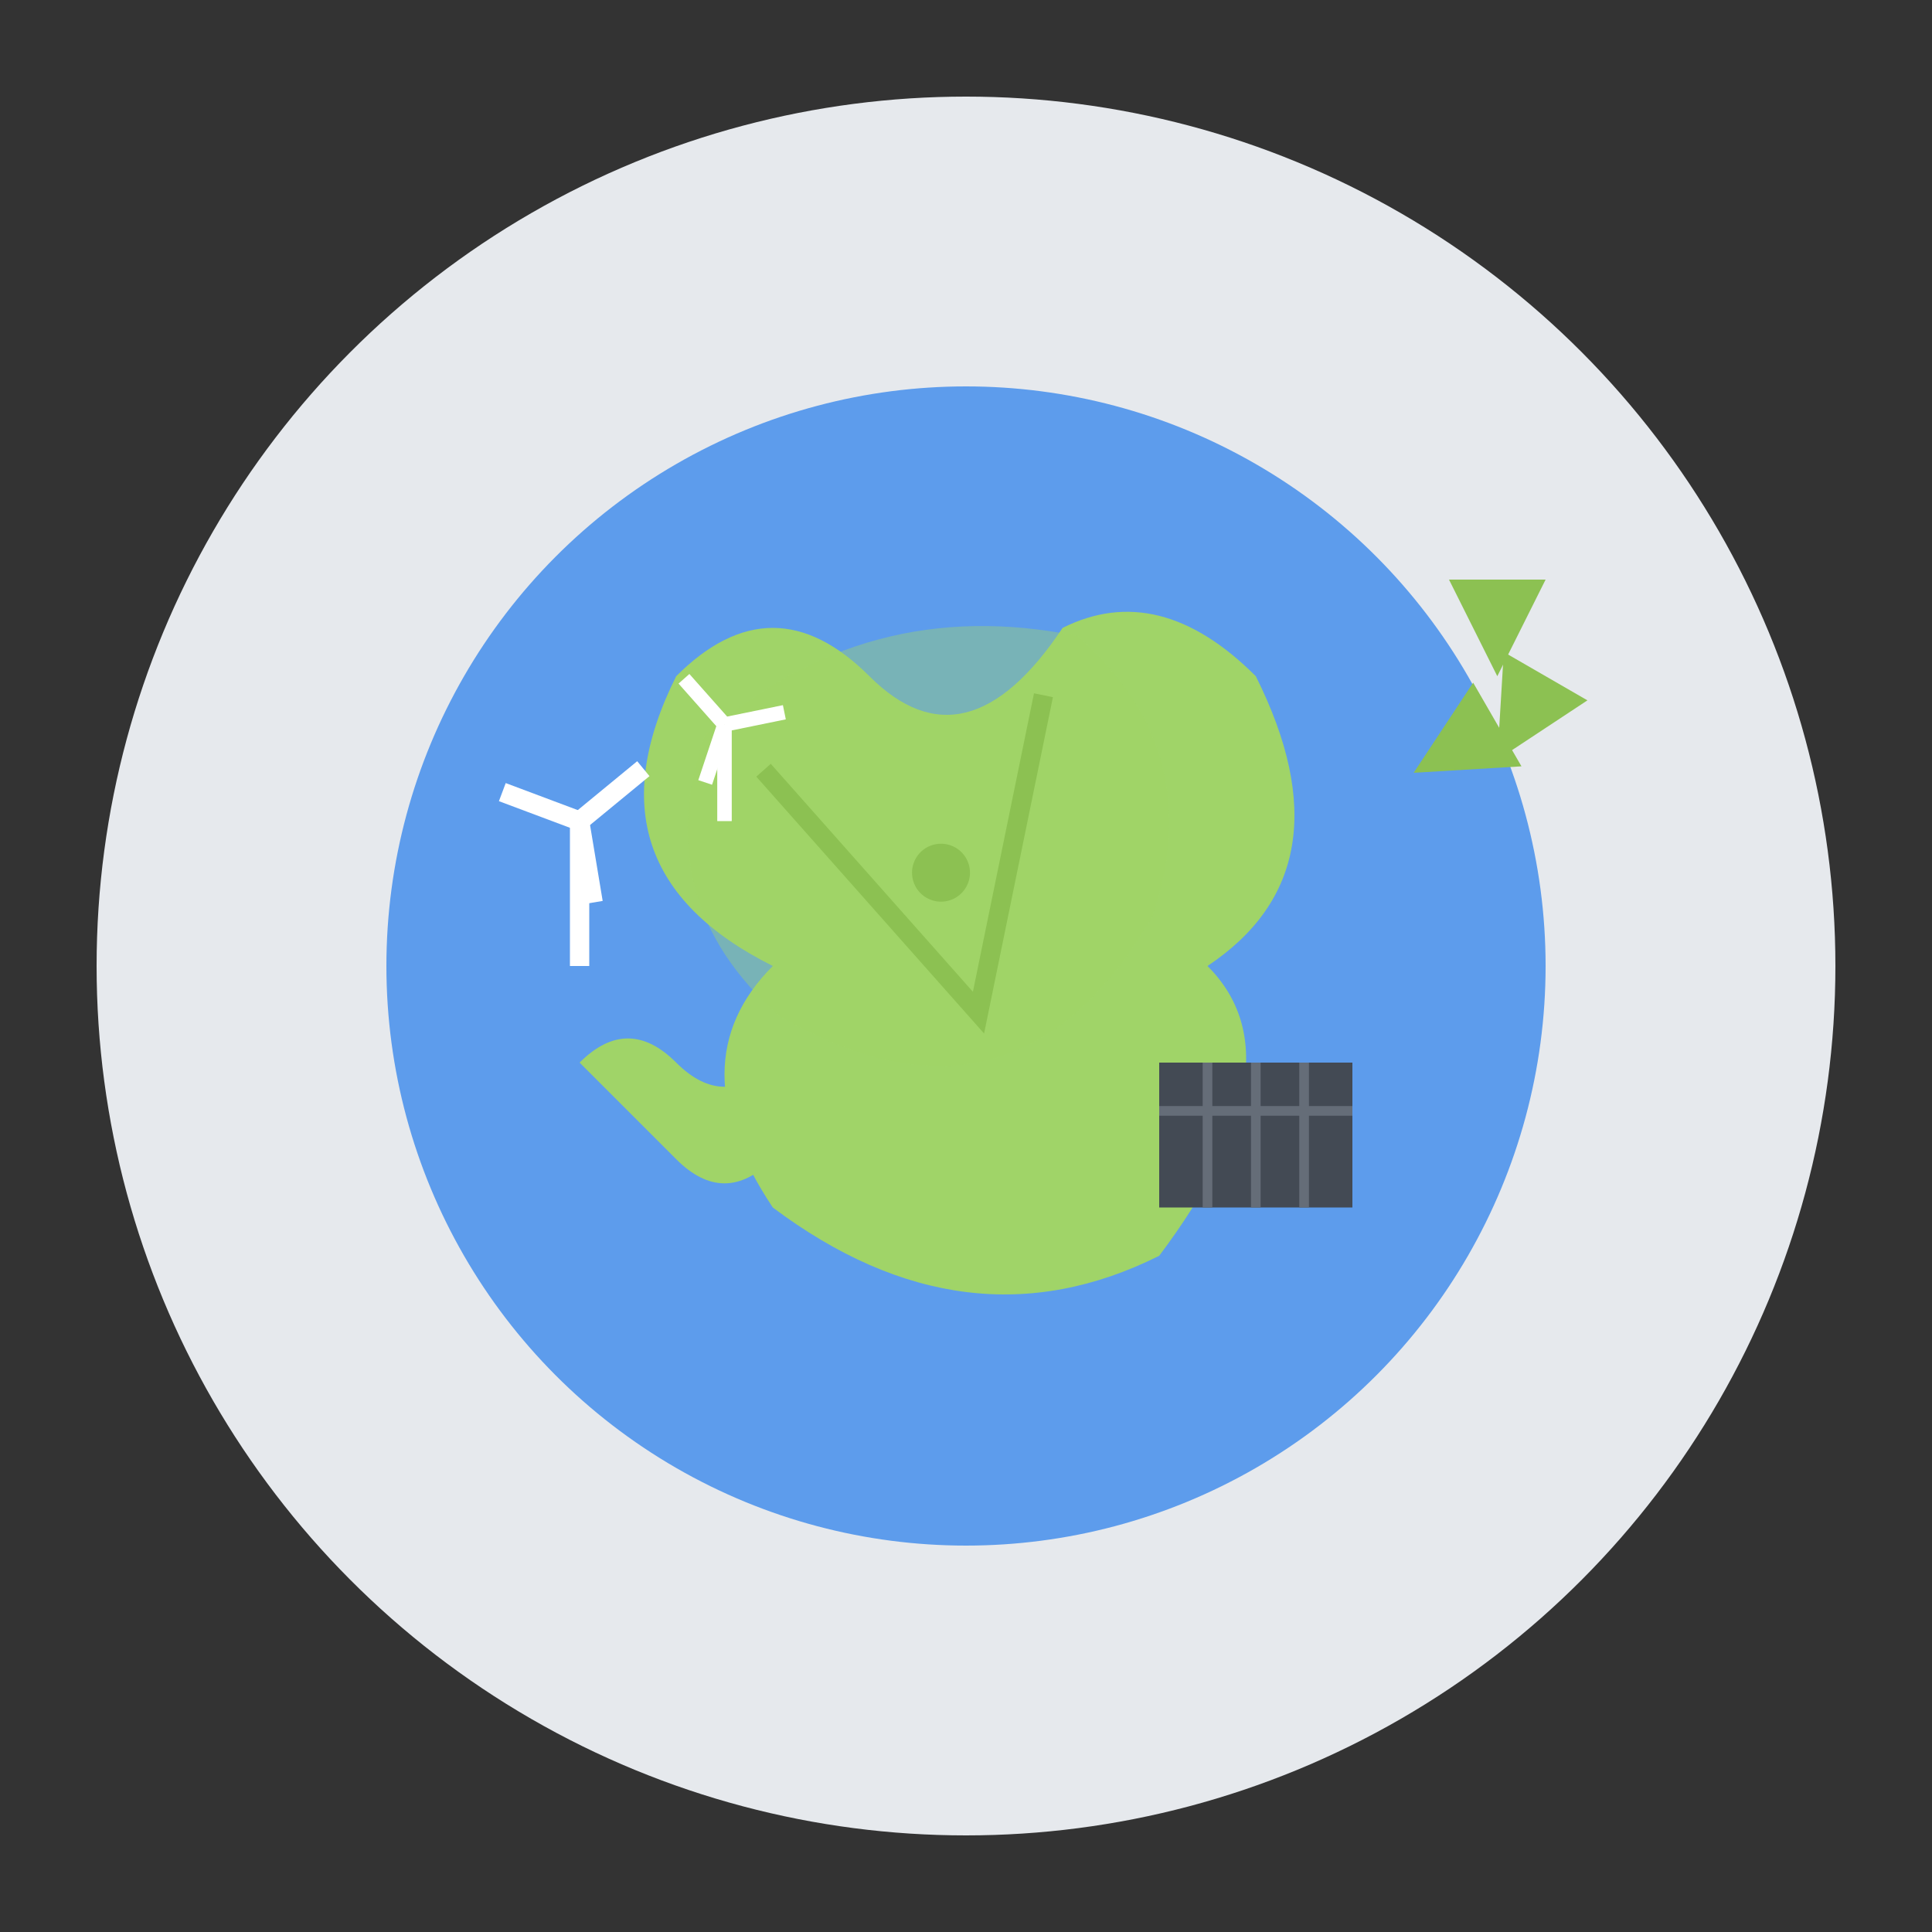 <svg xmlns="http://www.w3.org/2000/svg" viewBox="0 0 200 200">
  <rect x="0" y="0" width="200" height="200" fill="#333333" stroke="none"/>
  <!-- Sustainable Travel Blog Icon -->
  <circle cx="100" cy="100" r="90" fill="#e6e9ed"/>
  
  <!-- Earth -->
  <circle cx="100" cy="100" r="60" fill="#5d9cec"/>
  
  <!-- Continents -->
  <path d="M70,70 Q80,60 90,70 T110,65 Q120,60 130,70 Q140,90 125,100 Q135,110 120,130 Q100,140 80,125 Q70,110 80,100 Q60,90 70,70 Z" fill="#a0d468"/>
  <path d="M60,110 Q65,105 70,110 Q75,115 80,110 L85,115 L80,120 Q75,125 70,120 Q65,115 60,110 Z" fill="#a0d468"/>
  
  <!-- Leaf overlay -->
  <g transform="translate(100, 100) rotate(-15)">
    <path d="M-20,-30 Q0,-40 20,-30 Q30,-15 20,0 Q10,10 0,10 Q-10,10 -20,0 Q-30,-15 -20,-30 Z" fill="#a0d468" opacity="0.4"/>
    <path d="M-15,-25 L0,5 L15,-25" stroke="#8cc152" stroke-width="2" fill="none"/>
    <circle cx="0" cy="-10" r="3" fill="#8cc152"/>
  </g>
  
  <!-- Wind turbines -->
  <g transform="translate(60, 85)">
    <line x1="0" y1="0" x2="0" y2="15" stroke="#ffffff" stroke-width="2"/>
    <g transform="translate(0, 0) rotate(0)">
      <line x1="0" y1="0" x2="-8" y2="-3" stroke="#ffffff" stroke-width="2"/>
    </g>
    <g transform="translate(0, 0) rotate(120)">
      <line x1="0" y1="0" x2="-8" y2="-3" stroke="#ffffff" stroke-width="2"/>
    </g>
    <g transform="translate(0, 0) rotate(240)">
      <line x1="0" y1="0" x2="-8" y2="-3" stroke="#ffffff" stroke-width="2"/>
    </g>
  </g>
  
  <g transform="translate(75, 75)">
    <line x1="0" y1="0" x2="0" y2="10" stroke="#ffffff" stroke-width="1.5"/>
    <g transform="translate(0, 0) rotate(30)">
      <line x1="0" y1="0" x2="-6" y2="-2" stroke="#ffffff" stroke-width="1.5"/>
    </g>
    <g transform="translate(0, 0) rotate(150)">
      <line x1="0" y1="0" x2="-6" y2="-2" stroke="#ffffff" stroke-width="1.5"/>
    </g>
    <g transform="translate(0, 0) rotate(270)">
      <line x1="0" y1="0" x2="-6" y2="-2" stroke="#ffffff" stroke-width="1.5"/>
    </g>
  </g>
  
  <!-- Solar panel -->
  <g transform="translate(130, 115)">
    <rect x="-10" y="-5" width="20" height="15" fill="#434a54"/>
    <line x1="-10" y1="0" x2="10" y2="0" stroke="#656d78" stroke-width="1"/>
    <line x1="-5" y1="-5" x2="-5" y2="10" stroke="#656d78" stroke-width="1"/>
    <line x1="0" y1="-5" x2="0" y2="10" stroke="#656d78" stroke-width="1"/>
    <line x1="5" y1="-5" x2="5" y2="10" stroke="#656d78" stroke-width="1"/>
  </g>
  
  <!-- Recycling arrows -->
  <g transform="translate(150, 60)">
    <path d="M0,0 L10,0 L5,10 Z" fill="#8cc152"/>
    <path d="M10,15 L10,5 L20,10 Z" fill="#8cc152" transform="rotate(120, 10, 10)"/>
    <path d="M0,15 L10,15 L5,5 Z" fill="#8cc152" transform="rotate(240, 5, 15)"/>
  </g>
</svg>
